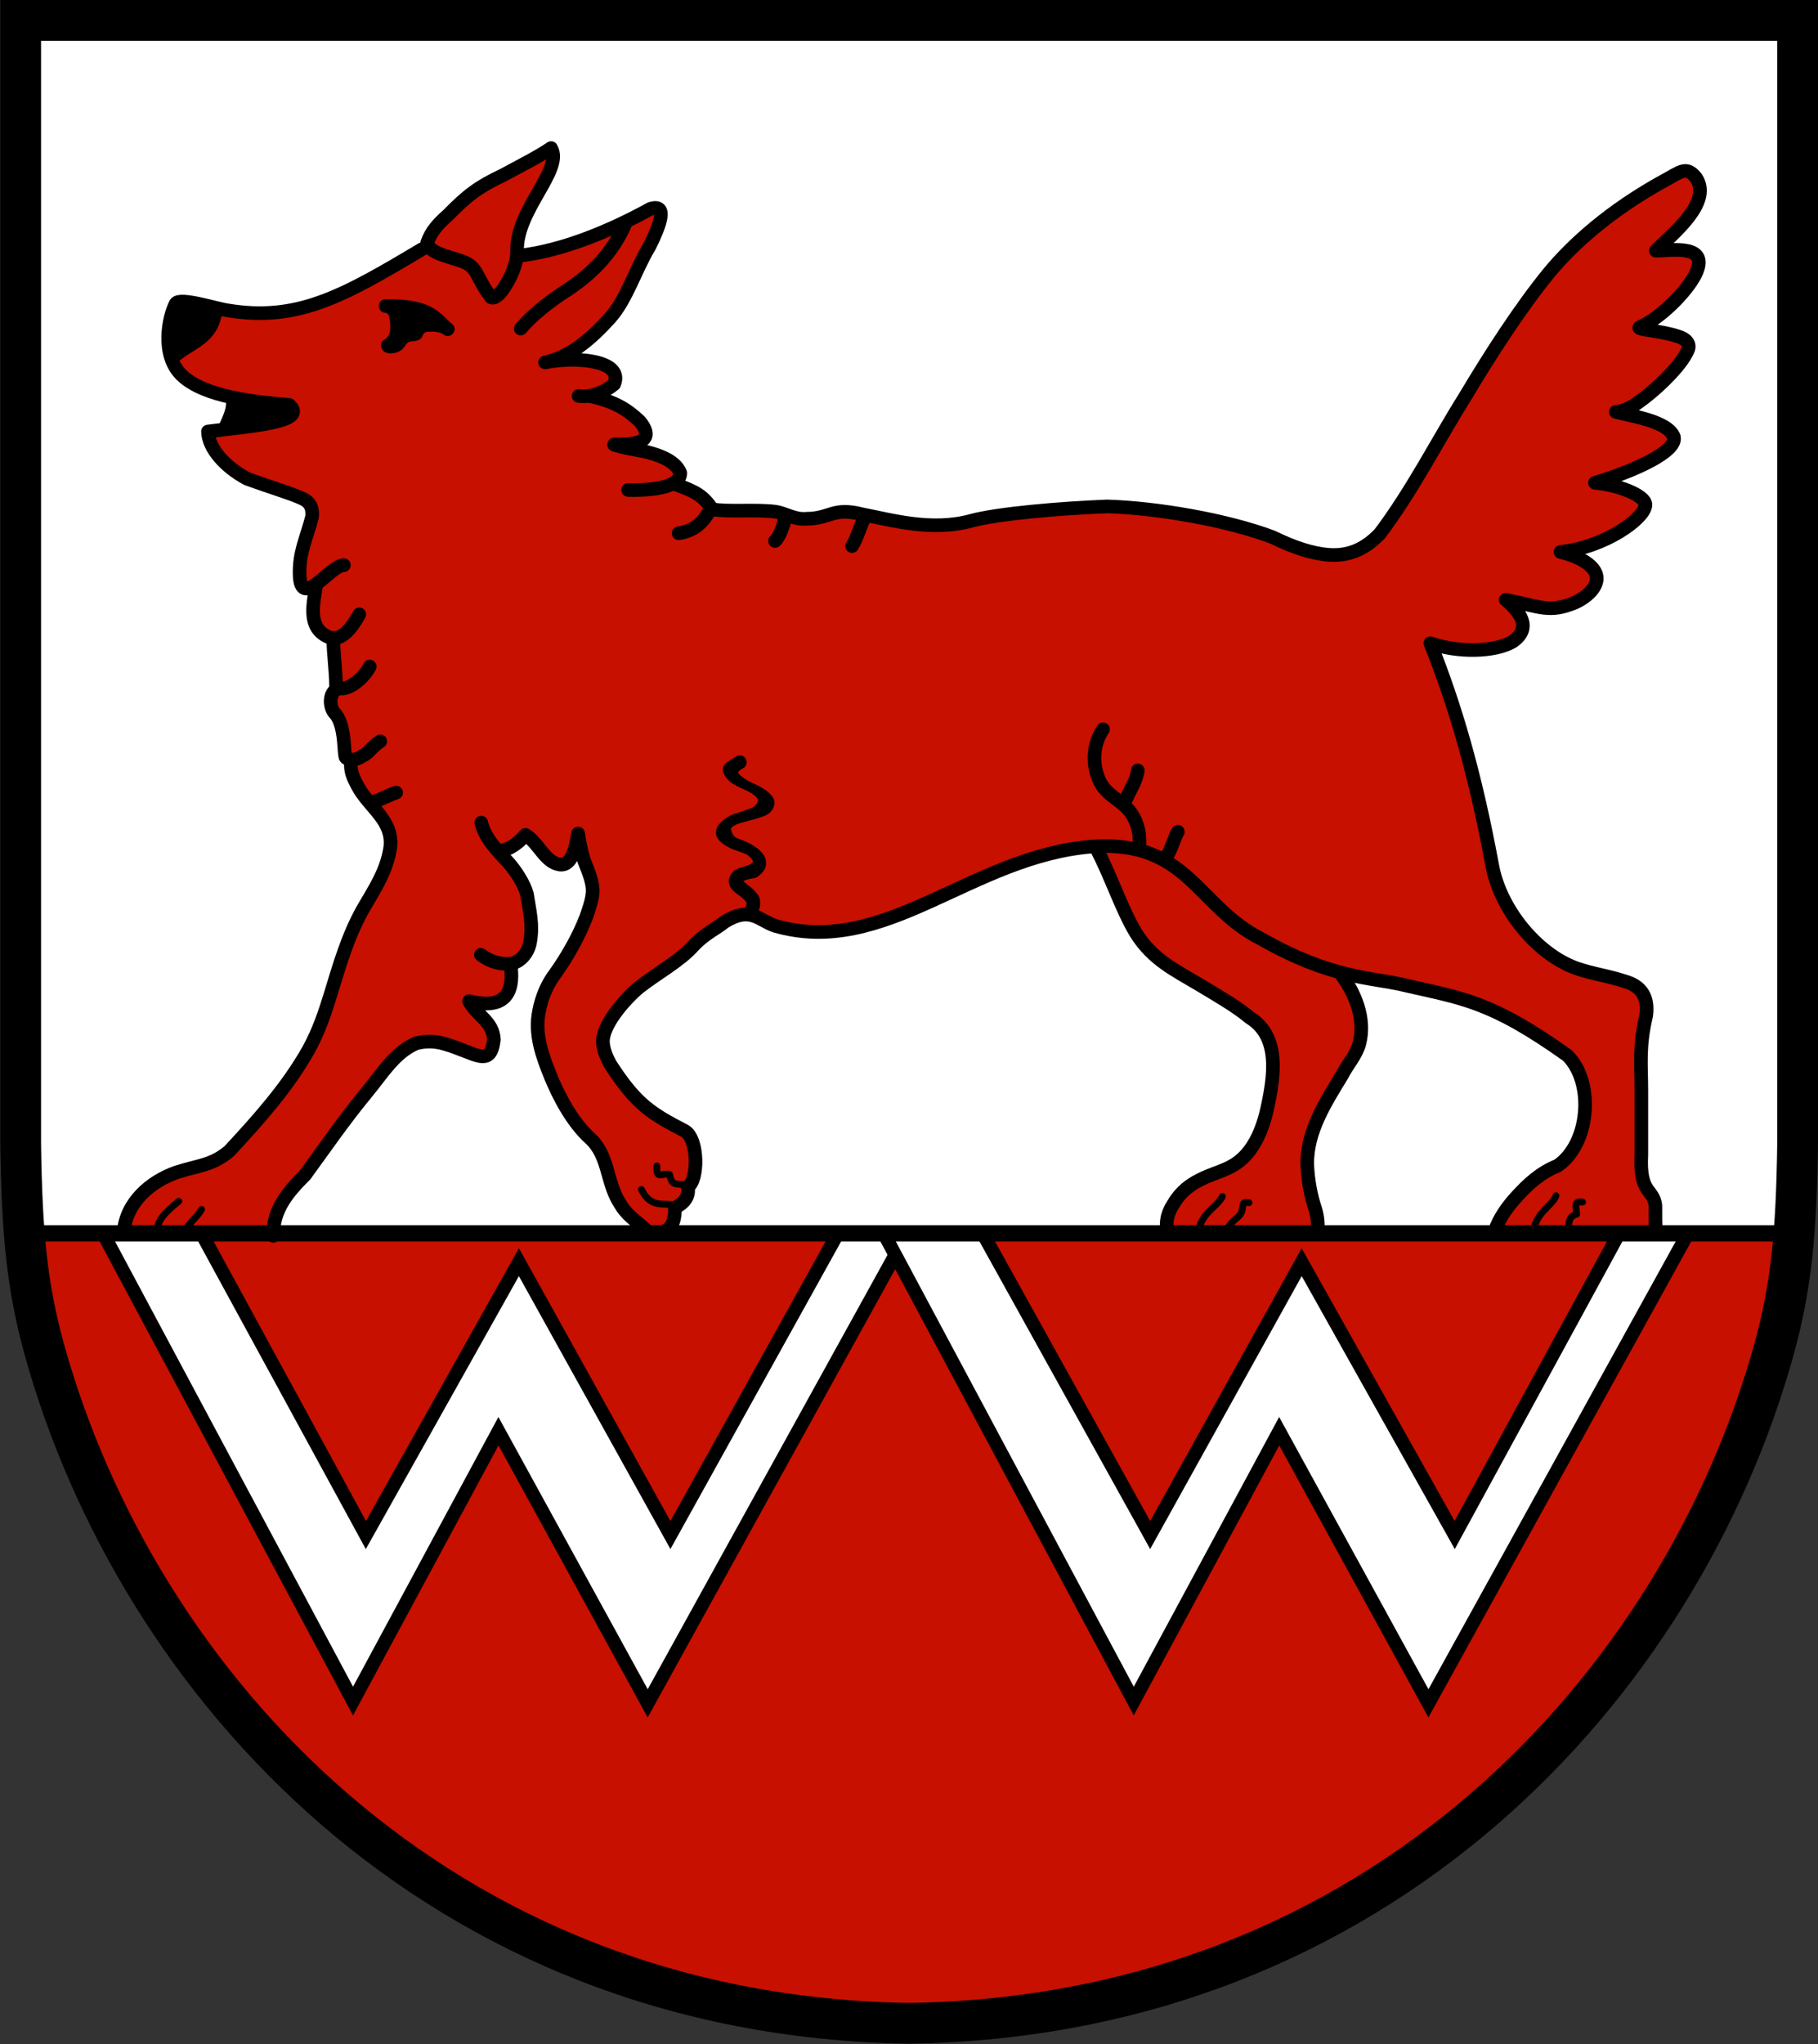 <?xml version="1.0" encoding="UTF-8" standalone="no"?>
<!-- Created with Inkscape (http://www.inkscape.org/) -->

<svg
   xmlns:dc="http://purl.org/dc/elements/1.1/"
   xmlns:cc="http://creativecommons.org/ns#"
   xmlns:rdf="http://www.w3.org/1999/02/22-rdf-syntax-ns#"
   xmlns:svg="http://www.w3.org/2000/svg"
   xmlns="http://www.w3.org/2000/svg"
   xmlns:sodipodi="http://sodipodi.sourceforge.net/DTD/sodipodi-0.dtd"
   xmlns:inkscape="http://www.inkscape.org/namespaces/inkscape"
   height="423.333mm"
   width="376.767mm"
   viewBox="0 0 1335 1500"
   id="svg3228"
   version="1.1"
   inkscape:version="0.91 r13725"
   sodipodi:docname="wolfwil.svg">
  <rect x="0" y="0" width="1335" height="1500" fill="#333333" stroke="none"/>
  <defs
     id="defs3234" />
  <sodipodi:namedview
     pagecolor="#ffffff"
     bordercolor="#666666"
     borderopacity="1"
     objecttolerance="10"
     gridtolerance="10"
     guidetolerance="10"
     inkscape:pageopacity="0"
     inkscape:pageshadow="2"
     inkscape:window-width="1375"
     inkscape:window-height="876"
     id="namedview3232"
     showgrid="false"
     fit-margin-top="0"
     fit-margin-left="0"
     fit-margin-right="0"
     fit-margin-bottom="0"
     showguides="true"
     inkscape:guide-bbox="true"
     inkscape:zoom="0.22425739"
     inkscape:cx="798.8648"
     inkscape:cy="379.98153"
     inkscape:window-x="65"
     inkscape:window-y="24"
     inkscape:window-maximized="1"
     inkscape:current-layer="layer4">
    <sodipodi:guide
       position="1335,1672.186"
       orientation="1,0"
       id="guide3249"
       inkscape:label=""
       inkscape:color="rgb(0,0,255)" />
    <sodipodi:guide
       position="0,1618.676"
       orientation="1,0"
       id="guide3251"
       inkscape:label=""
       inkscape:color="rgb(0,0,255)" />
    <sodipodi:guide
       position="-633.201,0"
       orientation="0,1"
       id="guide3253"
       inkscape:label=""
       inkscape:color="rgb(0,0,255)" />
    <sodipodi:guide
       position="-329.978,1500"
       orientation="0,1"
       id="guide3255"
       inkscape:label=""
       inkscape:color="rgb(0,0,255)" />
    <sodipodi:guide
       position="169.448,593.069"
       orientation="0,1"
       id="guide3257" />
    <sodipodi:guide
       position="667.5,1890.685"
       orientation="1,0"
       id="guide3259"
       inkscape:label=""
       inkscape:color="rgb(0,0,255)" />
  </sodipodi:namedview>
  <g
     inkscape:groupmode="layer"
     id="layer4"
     inkscape:label="Layer 2"
     style="display:inline">
    <rect
       style="display:inline;opacity:1;fill:#ffffff;fill-opacity:1;stroke-width:5;stroke-linecap:round;stroke-linejoin:round;stroke-miterlimit:4;stroke-dasharray:none"
       id="rect3436"
       width="1307.15"
       height="890.292"
       x="17.837"
       y="16.214" />
    <path
       style="fill:#c81000;fill-opacity:1;fill-rule:evenodd;stroke:none;stroke-width:1px;stroke-linecap:butt;stroke-linejoin:miter;stroke-opacity:1"
       d="m 18.951,906.931 965.999,0 332.732,0 -20.066,98.102 -47.936,113.709 -27.87,62.986 -66.888,73.019 -98.102,108.135 -95.872,54.625 -154.956,53.51 -95.315,16.722 -112.594,-3.902 -73.019,-16.722 -116.496,-37.346 -163.874,-101.446 -90.298,-92.528 -68.002,-96.987 -47.936,-127.644 z"
       id="path3336"
       inkscape:connector-curvature="0" />
    <path
       style="fill:#ffffff;fill-opacity:1;fill-rule:evenodd;stroke:none;stroke-width:1px;stroke-linecap:butt;stroke-linejoin:miter;stroke-opacity:1"
       d="M 75.248,906.931 259.746,1249.172 366.209,1050.182 c 0,0 109.249,202.334 108.692,200.105 -0.557,-2.229 182.268,-328.306 182.268,-328.306 l 84.724,157.185 90.855,170.563 105.348,-197.318 112.036,197.318 188.957,-342.798 -53.51,0 -117.053,220.171 L 955.375,925.326 843.896,1125.988 723.499,906.931 l -110.922,0 L 492.737,1124.873 382.373,928.67 268.664,1125.988 148.267,906.931 Z"
       id="path3339"
       inkscape:connector-curvature="0" />
    <g
       id="g3319"
       transform="matrix(0.998,0,0,0.998,0,4.2375099e-5)">
      <path
         inkscape:connector-curvature="0"
         id="path3315"
         d="M 75.806,906.931 259.746,1250.844 366.766,1052.412 476.573,1252.516 659.432,921.535"
         style="fill:none;fill-rule:evenodd;stroke:#000000;stroke-width:10;stroke-linecap:butt;stroke-linejoin:miter;stroke-miterlimit:4;stroke-dasharray:none;stroke-opacity:1"
         sodipodi:nodetypes="ccccc" />
      <path
         inkscape:connector-curvature="0"
         id="path3317"
         d="M 148.267,906.931 269.222,1128.775 381.816,928.112 493.295,1128.775 616.479,906.931"
         style="fill:none;fill-rule:evenodd;stroke:#000000;stroke-width:10;stroke-linecap:butt;stroke-linejoin:miter;stroke-miterlimit:4;stroke-dasharray:none;stroke-opacity:1" />
    </g>
    <g
       id="g3325"
       transform="matrix(-0.998,0,0,0.998,1335,0)">
      <path
         id="path3327"
         style="display:inline;opacity:1;fill:none;fill-rule:evenodd;stroke:#000000;stroke-width:30;stroke-linecap:butt;stroke-linejoin:miter;stroke-miterlimit:4;stroke-dasharray:none;stroke-opacity:1"
         d="M 672.648,15 15,15 15,841.001 c 0.925,65.93 4.641,104.676 17.177,150.465 68.507,247.814 290.451,491.336 636.56,496.315 346.109,-4.979 568.053,-248.501 636.56,-496.315 12.537,-45.789 16.252,-84.535 17.177,-150.465 l 0,-826.001 -657.648,0"
         inkscape:connector-curvature="0"
         sodipodi:nodetypes="ccccccccc" />
      <path
         style="fill:none;fill-rule:evenodd;stroke:#000000;stroke-width:10;stroke-linecap:butt;stroke-linejoin:miter;stroke-miterlimit:4;stroke-dasharray:none;stroke-opacity:1"
         d="M 687.405,906.931 503.464,1250.844 396.445,1052.412 286.638,1252.516 95.711,906.931"
         id="path3331"
         inkscape:connector-curvature="0" />
      <path
         style="fill:none;fill-rule:evenodd;stroke:#000000;stroke-width:10;stroke-linecap:butt;stroke-linejoin:miter;stroke-miterlimit:4;stroke-dasharray:none;stroke-opacity:1"
         d="M 146.364,906.931 267.319,1128.775 379.912,928.112 491.391,1128.775 614.576,906.931"
         id="path3333"
         inkscape:connector-curvature="0" />
    </g>
  </g>
  <g
     inkscape:groupmode="layer"
     id="layer5"
     inkscape:label="chien"
     style="display:inline;opacity:1">
    <path
       style="fill:#c81000;fill-opacity:1;fill-rule:evenodd;stroke:#000000;stroke-width:1px;stroke-linecap:butt;stroke-linejoin:miter;stroke-opacity:1"
       d="m 158.443,223.387 -30.743,36.655 0.788,11.43 40.596,21.283 2.759,14.583 -14.977,10.248 -2.365,8.671 23.648,23.648 45.326,15.371 4.336,6.306 0.788,7.883 -6.7,27.984 -0.788,14.583 2.759,8.277 7.883,-1.182 -0.788,18.524 2.759,14.977 10.642,6.306 3.153,32.319 -2.759,10.248 -0.788,10.642 9.065,18.919 1.971,14.189 6.306,12.612 4.73,14.189 16.16,18.13 3.941,19.707 -10.642,31.137 -16.554,34.29 -21.678,57.15 -17.736,37.837 -32.319,45.326 -22.072,24.831 -27.59,8.671 -23.648,6.7 -12.612,11.036 -11.036,25.619 15.766,4.445 92.622,0 3.941,-20.604 21.283,-24.042 70.157,-90.652 16.554,-8.277 24.042,5.912 18.13,7.883 9.459,-6.7 0,-15.371 -17.342,-21.283 13.007,0.788 11.43,-1.971 6.306,-13.007 -1.182,-11.036 14.189,-11.824 0.788,-15.371 -1.182,-25.225 -20.889,-29.56 21.678,-13.401 13.795,18.13 9.459,5.124 7.883,-6.306 2.759,-12.612 8.277,18.524 5.124,21.283 -9.459,29.166 -21.283,31.925 -11.43,28.378 3.547,26.013 17.342,41.779 17.342,21.678 9.853,14.189 5.518,13.007 10.248,25.619 18.13,17.845 12.612,0 4.336,-10.357 3.941,-9.459 8.277,-10.642 4.336,-15.766 0.788,-22.86 -6.7,-7.883 -32.713,-21.283 -24.437,-26.013 -3.941,-11.036 1.971,-14.583 14.189,-24.042 33.108,-25.225 25.619,-20.495 18.13,-9.853 13.795,-7.094 27.984,12.218 22.072,1.577 32.713,-4.336 70.551,-28.772 68.974,-26.801 33.108,-3.153 3.153,8.277 23.254,51.238 13.401,20.101 44.932,27.196 31.925,23.254 7.489,6.7 7.883,21.283 -6.7,39.808 -8.671,26.013 -19.707,14.977 -23.254,7.489 -17.736,11.43 -7.094,28.093 113.512,0 -0.788,-11.539 -5.912,-26.801 0.788,-24.831 4.73,-16.16 15.766,-32.713 15.371,-29.166 3.153,-18.524 -11.824,-31.925 52.42,10.642 58.332,17.342 42.567,24.831 11.824,11.036 9.065,14.189 -0.394,27.984 -6.306,23.648 -22.072,18.13 -25.619,18.919 -14.977,24.94 122.183,0 -1.577,-27.699 -8.671,-20.889 -1.183,-94.593 3.941,-22.072 -2.759,-15.766 -42.567,-14.189 -33.502,-17.342 -26.407,-33.108 -14.583,-59.121 -16.16,-68.974 -20.889,-57.544 13.007,-0.394 33.108,0.788 15.765,-5.518 6.306,-10.248 -12.218,-21.678 26.801,8.671 25.619,-5.912 10.248,-7.489 2.365,-9.065 -20.495,-19.707 17.736,-4.73 26.013,-12.218 11.824,-18.13 -21.677,-14.977 -5.912,-3.941 28.772,-11.824 16.554,-8.277 3.153,-6.7 -6.7,-9.065 -31.925,-10.642 35.472,-26.013 14.583,-21.678 -1.183,-6.7 -30.743,-10.248 29.954,-25.619 9.459,-15.766 -1.971,-13.795 -25.619,-2.759 18.524,-22.86 4.335,-5.124 4.73,-15.766 -5.912,-11.824 -8.671,0 -42.567,26.013 -30.349,25.225 -39.02,44.538 -58.727,90.258 -35.867,64.244 -23.254,24.437 -22.072,5.912 -19.707,-1.971 -53.209,-19.707 -84.346,-12.612 c 0,0 -44.143,-2.759 -46.508,-1.182 -2.365,1.577 -70.157,13.401 -70.157,13.401 L 667.5,384.195 l -30.573,-4.73 -17.342,-6.306 -23.254,9.065 -25.225,-7.094 -43.749,-0.788 -11.824,-8.277 -17.342,-12.218 -0.394,-8.671 -21.283,-14.189 -16.16,-2.759 14.977,-6.7 -8.671,-16.16 -26.407,-15.766 10.642,-6.7 0,-9.065 -7.489,-8.671 -22.466,-3.153 -0.394,-5.518 23.254,-15.371 20.495,-37.443 19.313,-39.02 0.394,-14.189 -12.612,11.036 -52.814,18.524 -37.837,6.306 3.153,-16.948 5.124,-16.16 11.036,-19.707 3.547,-13.007 1.182,-10.642 -26.801,14.977 -41.779,23.648 -26.013,31.925 -37.049,23.254 -52.42,21.678 -24.042,5.518 z"
       id="path3433"
       inkscape:connector-curvature="0"
       sodipodi:nodetypes="cccccccccccccccccccccccccccccccccccccccccccccccccccccccccccccccccccc" />
    <path
       style="display:inline;fill:none;fill-rule:evenodd;stroke:#000000;stroke-width:10;stroke-linecap:round;stroke-linejoin:round;stroke-miterlimit:4;stroke-dasharray:none;stroke-opacity:1"
       d="m 309.912,182.875 c -57.988,34.59 -91.467,53.529 -143.195,44.821 -7.061,-0.897 -34.632,-9.823 -37.679,-4.919 -5.12,9.7 -10.977,37.267 4.037,52.213 16.815,16.739 56.141,20.19 79.293,22.15 14.317,12.721 -27.105,15.307 -59.641,19.509 0.194,12.479 12.904,26.266 28.672,34.656 18.473,6.746 33.257,10.992 41.105,14.781 5.232,2.526 7.322,6.703 6.653,13.171 -4,15.788 -9.646,25.8 -9.13,42.786 0.949,25.96 22.523,-7.373 32.474,-7.292"
       id="path3341"
       inkscape:connector-curvature="0"
       sodipodi:nodetypes="cccscccsccc" />
    <path
       style="fill:#000000;fill-opacity:1;fill-rule:evenodd;stroke:#000000;stroke-width:1px;stroke-linecap:butt;stroke-linejoin:miter;stroke-opacity:1"
       d="m 162.759,229.139 c -4.111,25.28 -23.611,25.766 -35.116,39.018 l -2.787,-11.705 -1.672,-21.181 5.574,-11.148 15.05,0.557 z"
       id="path3345"
       inkscape:connector-curvature="0"
       sodipodi:nodetypes="cc" />
    <path
       style="fill:#000000;fill-opacity:1;fill-rule:evenodd;stroke:#000000;stroke-width:1px;stroke-linecap:butt;stroke-linejoin:miter;stroke-opacity:1"
       d="m 165.932,291.967 c 2.119,7.094 -2.321,14.189 -5.124,21.283 l 22.072,-3.153 25.225,-2.759 5.518,-7.094 -13.795,-5.518 z"
       id="path3349"
       inkscape:connector-curvature="0"
       sodipodi:nodetypes="ccccccc" />
    <path
       id="path3353"
       style="color:#000000;font-style:normal;font-variant:normal;font-weight:normal;font-stretch:normal;font-size:medium;line-height:normal;font-family:sans-serif;text-indent:0;text-align:start;text-decoration:none;text-decoration-line:none;text-decoration-style:solid;text-decoration-color:#000000;letter-spacing:normal;word-spacing:normal;text-transform:none;direction:ltr;block-progression:tb;writing-mode:lr-tb;baseline-shift:baseline;text-anchor:start;white-space:normal;clip-rule:nonzero;display:inline;overflow:visible;visibility:visible;opacity:1;isolation:auto;mix-blend-mode:normal;color-interpolation:sRGB;color-interpolation-filters:linearRGB;solid-color:#000000;solid-opacity:1;fill:#000000;fill-opacity:1;fill-rule:evenodd;stroke:none;stroke-width:10;stroke-linecap:round;stroke-linejoin:miter;stroke-miterlimit:4;stroke-dasharray:none;stroke-dashoffset:0;stroke-opacity:1;color-rendering:auto;image-rendering:auto;shape-rendering:auto;text-rendering:auto;enable-background:accumulate"
       d="m 285.834,232.507 c 0.799,5.086 2.399,13.407 -3.731,16.878 -3.781,2.06 -2.571,6.718 0.312,8.962 3.717,1.711 7.377,1.077 10.902,-0.606 3.97,-1.938 4.303,-5.724 7.044,-6.827 2.68,-0.971 7.533,0.218 9.753,-4.108 0.816,-2.254 1.662,-3.441 5.782,-3.403 2.794,-0.134 6.828,0.083 9.683,2.012 5.212,4.307 11.592,-3.637 6.262,-7.797 -4.063,-3.263 -7.452,-8.034 -14.438,-11.92 -6.986,-3.886 -16.981,-6.326 -34.076,-6.129 -6.811,-0.067 -6.692,10.222 0.115,9.998 0.626,0.09 2.051,1.15 2.391,2.938 z"
       inkscape:connector-curvature="0"
       sodipodi:nodetypes="cccccccccsccc" />
    <path
       style="fill:none;fill-rule:evenodd;stroke:#000000;stroke-width:10;stroke-linecap:round;stroke-linejoin:round;stroke-miterlimit:4;stroke-dasharray:none;stroke-opacity:1"
       d="m 232.107,429.706 c -2.511,15.399 -5.839,31.045 8.815,37.68 5.663,2.438 13.449,0.847 22.917,-16.538"
       id="path3360"
       inkscape:connector-curvature="0"
       sodipodi:nodetypes="ccc" />
    <path
       style="fill:none;fill-rule:evenodd;stroke:#000000;stroke-width:10;stroke-linecap:round;stroke-linejoin:round;stroke-miterlimit:4;stroke-dasharray:none;stroke-opacity:1"
       d="m 244.697,468.261 c 0.175,11.928 1.996,24.165 2.052,34.99 5.584,6.787 20.44,-5.099 24.75,-14.112"
       id="path3362"
       inkscape:connector-curvature="0"
       sodipodi:nodetypes="ccc" />
    <path
       style="fill:none;fill-rule:evenodd;stroke:#000000;stroke-width:10;stroke-linecap:round;stroke-linejoin:round;stroke-miterlimit:4;stroke-dasharray:none;stroke-opacity:1"
       d="m 248.701,505.196 c -7.557,2.234 -7.328,14.354 -2.25,18.882 7.666,9.523 5.681,30.287 7.559,32.046 2.441,2.164 7.428,1.922 11.937,-1.264 5.437,-2.351 6.383,-6.438 13.3,-10.842"
       id="path3368"
       inkscape:connector-curvature="0"
       sodipodi:nodetypes="ccccc" />
    <path
       style="fill:none;fill-rule:evenodd;stroke:#000000;stroke-width:10;stroke-linecap:round;stroke-linejoin:round;stroke-miterlimit:4;stroke-dasharray:none;stroke-opacity:1"
       d="m 200.662,906.931 c -0.38,-19.217 10.872,-32.207 23.351,-44.651 13.208,-18.025 28.575,-40.43 45.152,-60.417 11.669,-14.069 20.593,-29.448 36.475,-36.243 7.594,-1.929 14.384,-1.398 20.398,0.298 23.24,6.551 34.067,18.499 36.643,-2.962 -0.505,-13.47 -12.933,-17.839 -18.211,-28.259 24.942,6.176 33.184,-4.348 30.657,-25.64"
       id="path3382"
       inkscape:connector-curvature="0"
       sodipodi:nodetypes="ccscsccc" />
    <path
       style="fill:none;fill-rule:evenodd;stroke:#000000;stroke-width:10;stroke-linecap:round;stroke-linejoin:round;stroke-miterlimit:4;stroke-dasharray:none;stroke-opacity:1"
       d="m 290.874,581.659 c -5.673,1.854 -13.153,6.219 -18.032,6.996"
       id="path3390"
       inkscape:connector-curvature="0"
       sodipodi:nodetypes="cc" />
    <path
       style="fill:none;fill-rule:evenodd;stroke:#000000;stroke-width:10;stroke-linecap:round;stroke-linejoin:round;stroke-miterlimit:4;stroke-dasharray:none;stroke-opacity:1"
       d="m 353.389,603.708 c 2.913,12.064 12.285,20.818 20.296,29.701 5.032,5.707 11.269,15.229 13.263,22.708 1.964,12.831 4.683,22.524 2.253,35.56 -1.228,6.868 -6.032,13.419 -12.932,15.291 -8.156,1.41 -16.668,-1.312 -23.158,-6.274"
       id="path3399"
       inkscape:connector-curvature="0"
       sodipodi:nodetypes="cccccc" />
    <path
       id="path3410"
       style="fill:none;fill-rule:evenodd;stroke:#000000;stroke-width:10;stroke-linecap:round;stroke-linejoin:round;stroke-miterlimit:4;stroke-dasharray:none;stroke-opacity:1"
       d="m 90.799,904.174 c 1.846,-21.77 19.567,-37.062 38.778,-43.794 16.144,-5.266 26.132,-4.958 38.803,-15.667 22.201,-23.937 42.779,-47.024 58.229,-74.358 7.742,-14.183 12.233,-27.822 16.479,-41.724 6.137,-20.135 12.443,-42.095 23.604,-61.746 8.202,-14.211 17.309,-27.47 19.898,-44.983 2.357,-20.113 -15.608,-29.143 -24.137,-45.364 -2.787,-5.301 -5.452,-10.479 -4.686,-17.346"
       inkscape:connector-curvature="0"
       sodipodi:nodetypes="cccccccsc" />
    <path
       id="path3246"
       style="fill:none;fill-rule:evenodd;stroke:#000000;stroke-width:10;stroke-linecap:round;stroke-linejoin:round;stroke-miterlimit:4;stroke-dasharray:none;stroke-opacity:1"
       d="m 1097.602,903.475 c 3.444,-9.675 9.182,-17.738 15.887,-25.09 8.784,-9.56 17.423,-17.686 30.357,-22.928 23.378,-15.97 27.237,-60.817 7.175,-80.875 -57.059,-40.633 -77.651,-41.856 -120.73,-51.884 -24.196,-5.633 -53.121,-4.584 -104.315,-33.776 -46.746,-23.464 -53.744,-72.458 -123.637,-67.717 -89.577,7.088 -152.04,81.657 -233.204,58.2 -11.812,-3.925 -17.918,-14.843 -37.38,-2.678 -4.168,3.854 -14.304,8.373 -22.647,17.421 -9.899,11.196 -27.119,20.384 -40.106,30.662 -11.051,9.394 -26.678,27.73 -26.259,39.944 0.273,4.827 2.006,10.2 5.59,16.531 19.109,29.551 30.145,35.98 54.745,48.789 9.905,6.177 9.798,36.152 2.024,40.968 1.279,6.776 -2.393,11.695 -9.516,15.32 0.07,12.694 -3.382,16.507 -13.439,19.454"
       inkscape:connector-curvature="0"
       sodipodi:nodetypes="ccccscccccccccccc" />
    <path
       style="fill:none;fill-rule:evenodd;stroke:#000000;stroke-width:10;stroke-linecap:round;stroke-linejoin:round;stroke-miterlimit:4;stroke-dasharray:none;stroke-opacity:1"
       d="m 804.651,621.81 c 11.054,20.592 18.58,44.81 29.564,63.061 12.313,19.557 28.637,27.053 46.698,37.864 15.077,9.02 27.61,16.341 36.823,24.095 22.421,13.851 18.215,42.883 12.369,68.598 -1.825,7.92 -4.512,15.401 -8.002,21.916 -12.635,22.538 -26.399,20.147 -44.041,30.121 -6.67,3.829 -12.414,8.993 -16.82,16.796 -4.126,6.296 -6.086,14.617 -2.996,21.681"
       id="path3260"
       inkscape:connector-curvature="0"
       sodipodi:nodetypes="ccccccccc" />
    <path
       style="fill:none;fill-rule:evenodd;stroke:#000000;stroke-width:10;stroke-linecap:round;stroke-linejoin:round;stroke-miterlimit:4;stroke-dasharray:none;stroke-opacity:1"
       d="m 983.768,713.695 c 11.18,14.506 19.278,33.736 14.431,52.184 -2.319,8.523 -8.573,15.077 -12.519,22.824 -12.222,20.203 -26.218,41.579 -25.742,66.138 0.562,11.088 2.397,22.086 5.972,32.626 1.791,6.293 2.281,11.337 1.206,17.888"
       id="path3269"
       inkscape:connector-curvature="0"
       sodipodi:nodetypes="cccccc" />
    <path
       id="path3287"
       style="fill:none;fill-rule:evenodd;stroke:#000000;stroke-width:10;stroke-linecap:round;stroke-linejoin:round;stroke-miterlimit:4;stroke-dasharray:none;stroke-opacity:1"
       d="m 1216.524,904.715 c -1.346,-6.227 -0.812,-13.291 -0.945,-20.077 -1.542,-12.832 -11.873,-8.066 -10.305,-37.347 l 0,-46.821 c 0,-19.362 -1.892,-31.871 3.561,-55.203 1.522,-11.204 -1.877,-20.084 -12.878,-24.154 -13.656,-4.885 -26.46,-6.269 -38.782,-10.663 -28.765,-10.495 -55.871,-43.46 -61.516,-75.989 -12.372,-66.486 -26.909,-116.364 -45.325,-162.449 20.113,7.073 46.918,6.589 60.209,-1.012 15.455,-10.438 4.53,-22.93 -4.842,-30.821 25.894,5.283 32.203,9.619 50.408,2.207 8.85,-3.742 22.204,-14.273 13.65,-25.047 -3.923,-4.832 -11.543,-9.207 -23.837,-12.285 32.657,-3.379 62.359,-24.841 62.359,-34.67 0,-6.838 -20.429,-14.703 -37.092,-16.063 27.013,-8.057 60.535,-22.631 57.974,-33.605 -4.262,-12.012 -33.382,-15.75 -42.625,-18.431 3.266,-0.211 8.392,-1.603 13.588,-5 13.626,-8.91 34.724,-28.57 39.506,-40.828 1.616,-4.143 -1.497,-7.869 -7.256,-9.516 -12.694,-4.417 -32.425,-5.077 -28.034,-6.96 14.218,-6.096 33.504,-24.93 40.472,-38.32 11.796,-23.418 -18.334,-17.56 -28.891,-17.706 12.863,-12.839 41.401,-35.23 29.645,-53.322 -7.31,-9.366 -11.585,-4.341 -23.281,1.842 -40.416,22.171 -67.78,47.143 -84.718,67.617 -20.89,25.462 -43.336,60.297 -61.379,90.501 -19.94,31.709 -38.992,69.379 -62.999,101.133 -10.642,11.112 -22.551,16.513 -37.207,15.462 -12.499,-0.897 -26.309,-5.524 -41.328,-12.911 -34.136,-12.896 -85.843,-21.585 -121.698,-22.626 -34.248,1.345 -80.169,5.263 -99.505,10.512 -29.345,8.068 -58.886,-0.579 -80.314,-4.701 -21.716,-5.551 -23.176,3.213 -40.944,3.232 -8.774,0.929 -15.745,-4.27 -23.267,-5.228 -14.119,-1.725 -35.094,0.362 -45.843,-1.724 -7.129,-10.341 -12.098,-12.806 -27.682,-18.585"
       inkscape:connector-curvature="0"
       sodipodi:nodetypes="cccsccccccccccscccsscscccccccscccccccc" />
    <path
       style="fill:none;fill-rule:evenodd;stroke:#000000;stroke-width:10;stroke-linecap:round;stroke-linejoin:round;stroke-miterlimit:4;stroke-dasharray:none;stroke-opacity:1"
       d="m 313.734,178.061 c 2.835,-8.226 8.211,-14.09 15.312,-20.285 13.814,-14.149 21.963,-20.502 40.213,-29.138 11.582,-6.318 26.316,-13.646 35.416,-19.969 9.194,15.899 -25.521,45.155 -24.973,75.186 0.119,9.695 -4.423,20.106 -10.822,29.197 -3.974,4.987 -6.502,6.142 -8.326,5.074 -11.271,-14.746 -9.466,-22.212 -21.044,-26.315 -11.853,-4.2 -24.513,-6.115 -25.775,-13.75 z"
       id="path3295"
       inkscape:connector-curvature="0"
       sodipodi:nodetypes="cccccccsc" />
    <path
       style="fill:none;fill-rule:evenodd;stroke:#000000;stroke-width:10;stroke-linecap:round;stroke-linejoin:round;stroke-miterlimit:4;stroke-dasharray:none;stroke-opacity:1"
       d="m 380.514,187.736 c 32.933,-3.622 68.36,-18.665 97.051,-34.467 13.096,-4.178 7.262,11.614 -0.564,27.403 -10.321,16.928 -16.721,38.845 -28.921,52.559 -14.6,16.194 -30.031,28.919 -47.806,32.729 21.676,-4.47 58.1,-1.889 50.695,15.974 -7.581,6.202 -16.332,9.836 -26.099,8.614"
       id="path3303"
       inkscape:connector-curvature="0"
       sodipodi:nodetypes="ccccccc" />
    <path
       style="fill:none;fill-rule:evenodd;stroke:#000000;stroke-width:10;stroke-linecap:round;stroke-linejoin:round;stroke-miterlimit:4;stroke-dasharray:none;stroke-opacity:1"
       d="m 382.373,241.123 c 8.474,-9.798 18.428,-17.599 29.49,-25.252 21.845,-13.422 38.279,-30.298 47.431,-51.948"
       id="path3310"
       inkscape:connector-curvature="0"
       sodipodi:nodetypes="ccc" />
    <path
       style="fill:none;fill-rule:evenodd;stroke:#000000;stroke-width:10;stroke-linecap:round;stroke-linejoin:round;stroke-miterlimit:4;stroke-dasharray:none;stroke-opacity:1"
       d="m 433.653,290.731 c 17.55,4.013 26.344,9.254 36.107,18.423 19.333,23.554 -30.114,14.493 -16.462,17.858 6.207,2.038 13.39,2.904 20.293,4.349 6.587,1.62 22.211,5.655 25.918,15.689 0.342,11.649 -25.168,12.96 -38.265,12.519"
       id="path3318"
       inkscape:connector-curvature="0"
       sodipodi:nodetypes="cccccc" />
    <path
       style="color:#000000;font-style:normal;font-variant:normal;font-weight:normal;font-stretch:normal;font-size:medium;line-height:normal;font-family:sans-serif;text-indent:0;text-align:start;text-decoration:none;text-decoration-line:none;text-decoration-style:solid;text-decoration-color:#000000;letter-spacing:normal;word-spacing:normal;text-transform:none;direction:ltr;block-progression:tb;writing-mode:lr-tb;baseline-shift:baseline;text-anchor:start;white-space:normal;clip-rule:nonzero;display:inline;overflow:visible;visibility:visible;opacity:1;isolation:auto;mix-blend-mode:normal;color-interpolation:sRGB;color-interpolation-filters:linearRGB;solid-color:#000000;solid-opacity:1;fill:#000000;fill-opacity:1;fill-rule:evenodd;stroke:none;stroke-width:10;stroke-linecap:round;stroke-linejoin:round;stroke-miterlimit:4;stroke-dasharray:none;stroke-dashoffset:0;stroke-opacity:1;color-rendering:auto;image-rendering:auto;shape-rendering:auto;text-rendering:auto;enable-background:accumulate"
       d="m 551.848,582.135 c 6.509,4.428 5.47,5.958 2.215,9.596 -2.924,2.315 -14.893,5.223 -17.25,6.529 -2.369,1.249 -4.691,2.685 -6.701,4.492 -2.011,1.807 -3.996,4.096 -4.354,7.531 -0.233,2.238 0.633,4.169 1.561,5.473 0.927,1.304 1.976,2.221 3.047,3.045 2.141,1.648 4.478,2.896 6.354,3.926 2.184,0.924 6.122,2.214 11.287,4.061 2.681,1.75 4.515,4.03 4.812,5.037 0.149,0.504 0.149,0.622 -0.057,1.082 -2.81,2.999 -9.057,3.124 -12.758,5.422 -3.094,1.977 -5.215,5.968 -4.727,9.389 0.719,5.037 4.305,6.984 6.904,8.967 2.406,1.836 4.563,3.62 5.945,5.533 0.145,0.698 0.092,1.564 -0.459,2.883 -0.658,1.573 -1.904,3.397 -3.09,4.875 -3.299,4.013 0.444,5.061 4.331,4.581 1.16,-0.143 2.512,2.899 3.468,1.678 1.48,-1.843 3.262,-4.272 4.518,-7.277 1.256,-3.006 2.015,-6.904 0.504,-10.795 -0.12,-0.31 -0.27,-0.607 -0.449,-0.887 -2.627,-4.103 -6.183,-6.621 -8.701,-8.543 -1.193,-0.91 -1.92,-1.671 -2.398,-2.164 1.147,-0.616 3.667,-1.524 8.004,-2.125 0.774,-0.107 1.511,-0.394 2.154,-0.838 2.681,-1.851 4.726,-4.024 5.887,-6.625 3.931,-11.132 -10.389,-18.388 -20.758,-21.898 -2.116,-0.654 -4.562,-4.435 -4.307,-7.213 0.509,-1.059 2.323,-1.944 3.885,-2.85 5.719,-2.283 19.426,-4.616 23.688,-7.931 2.495,-1.741 5.024,-6.058 4.23,-9.307 -1.589,-6.499 -11.224,-10.955 -17.524,-13.919 -0.036,-0.017 -0.073,-0.034 -0.109,-0.051 -3.612,-1.594 -7.692,-4.603 -8.645,-6.184 -0.476,-0.79 -0.393,-0.659 -0.287,-0.928 0.105,-0.269 0.857,-1.457 3.523,-2.922 4.71,-2.505 2.749,-9.658 -2.58,-9.41 l -4e-5,0 c -0.786,0.037 -1.552,0.258 -2.236,0.646 -6.808,4.393 -13.069,6.56 -8.31,14.543 4.177,6.89 12.723,8.545 19.384,12.578 z"
       id="path3337"
       inkscape:connector-curvature="0"
       sodipodi:nodetypes="cccssssccsccsscccscsccsccccccccscccccccccc" />
    <path
       id="path3347"
       style="fill:none;fill-rule:evenodd;stroke:#000000;stroke-width:10;stroke-linecap:round;stroke-linejoin:round;stroke-miterlimit:4;stroke-dasharray:none;stroke-opacity:1"
       d="m 366.104,624.569 c 8.733,-0.671 16.349,-7.726 19.686,-11.926 9.844,5.823 14.201,20.214 25.383,21.828 12.624,1.612 12.962,-28.43 13.52,-21.865 0.566,3.892 1.955,11.217 3.806,17.698 2.995,8.552 7.482,17.036 6.619,25.586 -0.645,5.927 -2.807,11.524 -4.674,17.185 -5.727,14.79 -14.185,29.379 -22.639,41.31 -6.01,7.862 -9.977,17.418 -11.862,27.145 -3.811,17.501 2.599,34.084 8.451,48.564 5.627,13.802 15.598,33.241 28.798,45.155 13.772,12.58 11.991,30.796 20.95,46.145 6.293,11.118 10.524,12.175 22.153,23.03"
       inkscape:connector-curvature="0"
       sodipodi:nodetypes="ccccccccccccc" />
    <path
       style="fill:none;fill-rule:evenodd;stroke:#000000;stroke-width:10;stroke-linecap:round;stroke-linejoin:round;stroke-miterlimit:4;stroke-dasharray:none;stroke-opacity:1"
       d="m 498.311,391.341 c 10.835,-1.491 18.52,-7.707 23.411,-18.115"
       id="path3355"
       inkscape:connector-curvature="0"
       sodipodi:nodetypes="cc" />
    <path
       style="fill:none;fill-rule:evenodd;stroke:#000000;stroke-width:10;stroke-linecap:round;stroke-linejoin:round;stroke-miterlimit:4;stroke-dasharray:none;stroke-opacity:1"
       d="m 576.23,378.678 c -0.272,2.545 -0.151,5.205 -1.433,7.521 -0.757,2.733 -1.867,5.328 -3.354,7.743 -0.622,1.119 -1.327,2.222 -2.308,3.063"
       id="path3357"
       inkscape:connector-curvature="0" />
    <path
       style="fill:none;fill-rule:evenodd;stroke:#000000;stroke-width:10;stroke-linecap:round;stroke-linejoin:round;stroke-miterlimit:4;stroke-dasharray:none;stroke-opacity:1"
       d="m 635.35,379.072 c -3.498,6.162 -6.025,16.124 -9.656,21.678"
       id="path3365"
       inkscape:connector-curvature="0"
       sodipodi:nodetypes="cc" />
    <path
       style="fill:none;fill-rule:evenodd;stroke:#000000;stroke-width:10;stroke-linecap:round;stroke-linejoin:round;stroke-miterlimit:4;stroke-dasharray:none;stroke-opacity:1"
       d="m 810.001,535.178 c -7.133,10.371 -8.155,24.357 -3.436,35.801 4.189,11.99 15.962,15.543 22.803,24.074 5.736,7.274 8.478,16.828 7.012,28.268"
       id="path3383"
       inkscape:connector-curvature="0"
       sodipodi:nodetypes="cccc" />
    <path
       style="fill:none;fill-rule:evenodd;stroke:#000000;stroke-width:10;stroke-linecap:round;stroke-linejoin:round;stroke-miterlimit:4;stroke-dasharray:none;stroke-opacity:1"
       d="m 864.938,610.397 c -2.753,4.307 -5.792,16.784 -9.197,18.533"
       id="path3392"
       inkscape:connector-curvature="0"
       sodipodi:nodetypes="cc" />
    <path
       style="fill:none;fill-rule:evenodd;stroke:#000000;stroke-width:10;stroke-linecap:round;stroke-linejoin:round;stroke-miterlimit:4;stroke-dasharray:none;stroke-opacity:1"
       d="m 835.535,565.388 c -1.238,8.184 -5.314,13.623 -7.674,19.036 -0.759,1.704 -1.623,3.365 -2.638,4.932"
       id="path3407"
       inkscape:connector-curvature="0"
       sodipodi:nodetypes="ccc" />
    <path
       style="fill:none;fill-rule:evenodd;stroke:#000000;stroke-width:5;stroke-linecap:round;stroke-linejoin:round;stroke-miterlimit:4;stroke-dasharray:none;stroke-opacity:1"
       d="m 131.267,881.57 c -10.239,8.224 -15.484,13.873 -16.164,22.017"
       id="path3417"
       inkscape:connector-curvature="0"
       sodipodi:nodetypes="cc" />
    <path
       style="fill:none;fill-rule:evenodd;stroke:#000000;stroke-width:5;stroke-linecap:round;stroke-linejoin:round;stroke-miterlimit:4;stroke-dasharray:none;stroke-opacity:1"
       d="m 147.988,887.562 c -2.938,5.469 -8.996,9.652 -11.566,14.91"
       id="path3419"
       inkscape:connector-curvature="0"
       sodipodi:nodetypes="cc" />
    <path
       style="fill:none;fill-rule:evenodd;stroke:#000000;stroke-width:5;stroke-linecap:round;stroke-linejoin:round;stroke-miterlimit:4;stroke-dasharray:none;stroke-opacity:1"
       d="m 470.999,872.93 c 7.183,14.507 16.569,9.18 25.083,11.705"
       id="path3421"
       inkscape:connector-curvature="0"
       sodipodi:nodetypes="cc" />
    <path
       style="fill:none;fill-rule:evenodd;stroke:#000000;stroke-width:5;stroke-linecap:round;stroke-linejoin:round;stroke-miterlimit:4;stroke-dasharray:none;stroke-opacity:1"
       d="m 482.426,855.651 c -0.709,10.47 3.488,5.077 9.197,6.131 1.847,8.74 4.091,6.692 12.541,7.804"
       id="path3423"
       inkscape:connector-curvature="0"
       sodipodi:nodetypes="ccc" />
    <path
       style="fill:none;fill-rule:evenodd;stroke:#000000;stroke-width:5;stroke-linecap:round;stroke-linejoin:round;stroke-miterlimit:4;stroke-dasharray:none;stroke-opacity:1"
       d="m 897.649,878.05 c -4.496,8.451 -14.616,11.059 -17.736,25.619"
       id="path3425"
       inkscape:connector-curvature="0"
       sodipodi:nodetypes="cc" />
    <path
       style="fill:none;fill-rule:evenodd;stroke:#000000;stroke-width:5;stroke-linecap:round;stroke-linejoin:round;stroke-miterlimit:4;stroke-dasharray:none;stroke-opacity:1"
       d="m 917.159,882.583 c -7.008,-1.347 -2.751,3.847 -6.596,8.907 -2.405,3.068 -6.779,4.994 -10.352,11.982"
       id="path3427"
       inkscape:connector-curvature="0"
       sodipodi:nodetypes="ccc" />
    <path
       style="fill:none;fill-rule:evenodd;stroke:#000000;stroke-width:5;stroke-linecap:round;stroke-linejoin:round;stroke-miterlimit:4;stroke-dasharray:none;stroke-opacity:1"
       d="m 1142.606,877.459 c -2.844,7.735 -14.693,12.013 -16.554,26.407"
       id="path3429"
       inkscape:connector-curvature="0"
       sodipodi:nodetypes="cc" />
    <path
       style="fill:none;fill-rule:evenodd;stroke:#000000;stroke-width:5;stroke-linecap:round;stroke-linejoin:round;stroke-miterlimit:4;stroke-dasharray:none;stroke-opacity:1"
       d="m 1162.116,882.189 c -6.071,-1.017 -4.921,2.137 -4.336,8.868 -6.478,1.844 -5.393,6.564 -6.306,12.612"
       id="path3431"
       inkscape:connector-curvature="0"
       sodipodi:nodetypes="ccc" />
    <path
       transform="matrix(-0.998,0,0,0.998,1335,0)"
       id="path3329"
       style="display:inline;fill:none;fill-rule:evenodd;stroke:#000000;stroke-width:12.022;stroke-linecap:butt;stroke-linejoin:miter;stroke-miterlimit:4;stroke-dasharray:none;stroke-opacity:1"
       d="m 26.801,906.931 641.936,2e-5 641.936,2e-5"
       inkscape:connector-curvature="0"
       sodipodi:nodetypes="ccc" />
  </g>
</svg>
